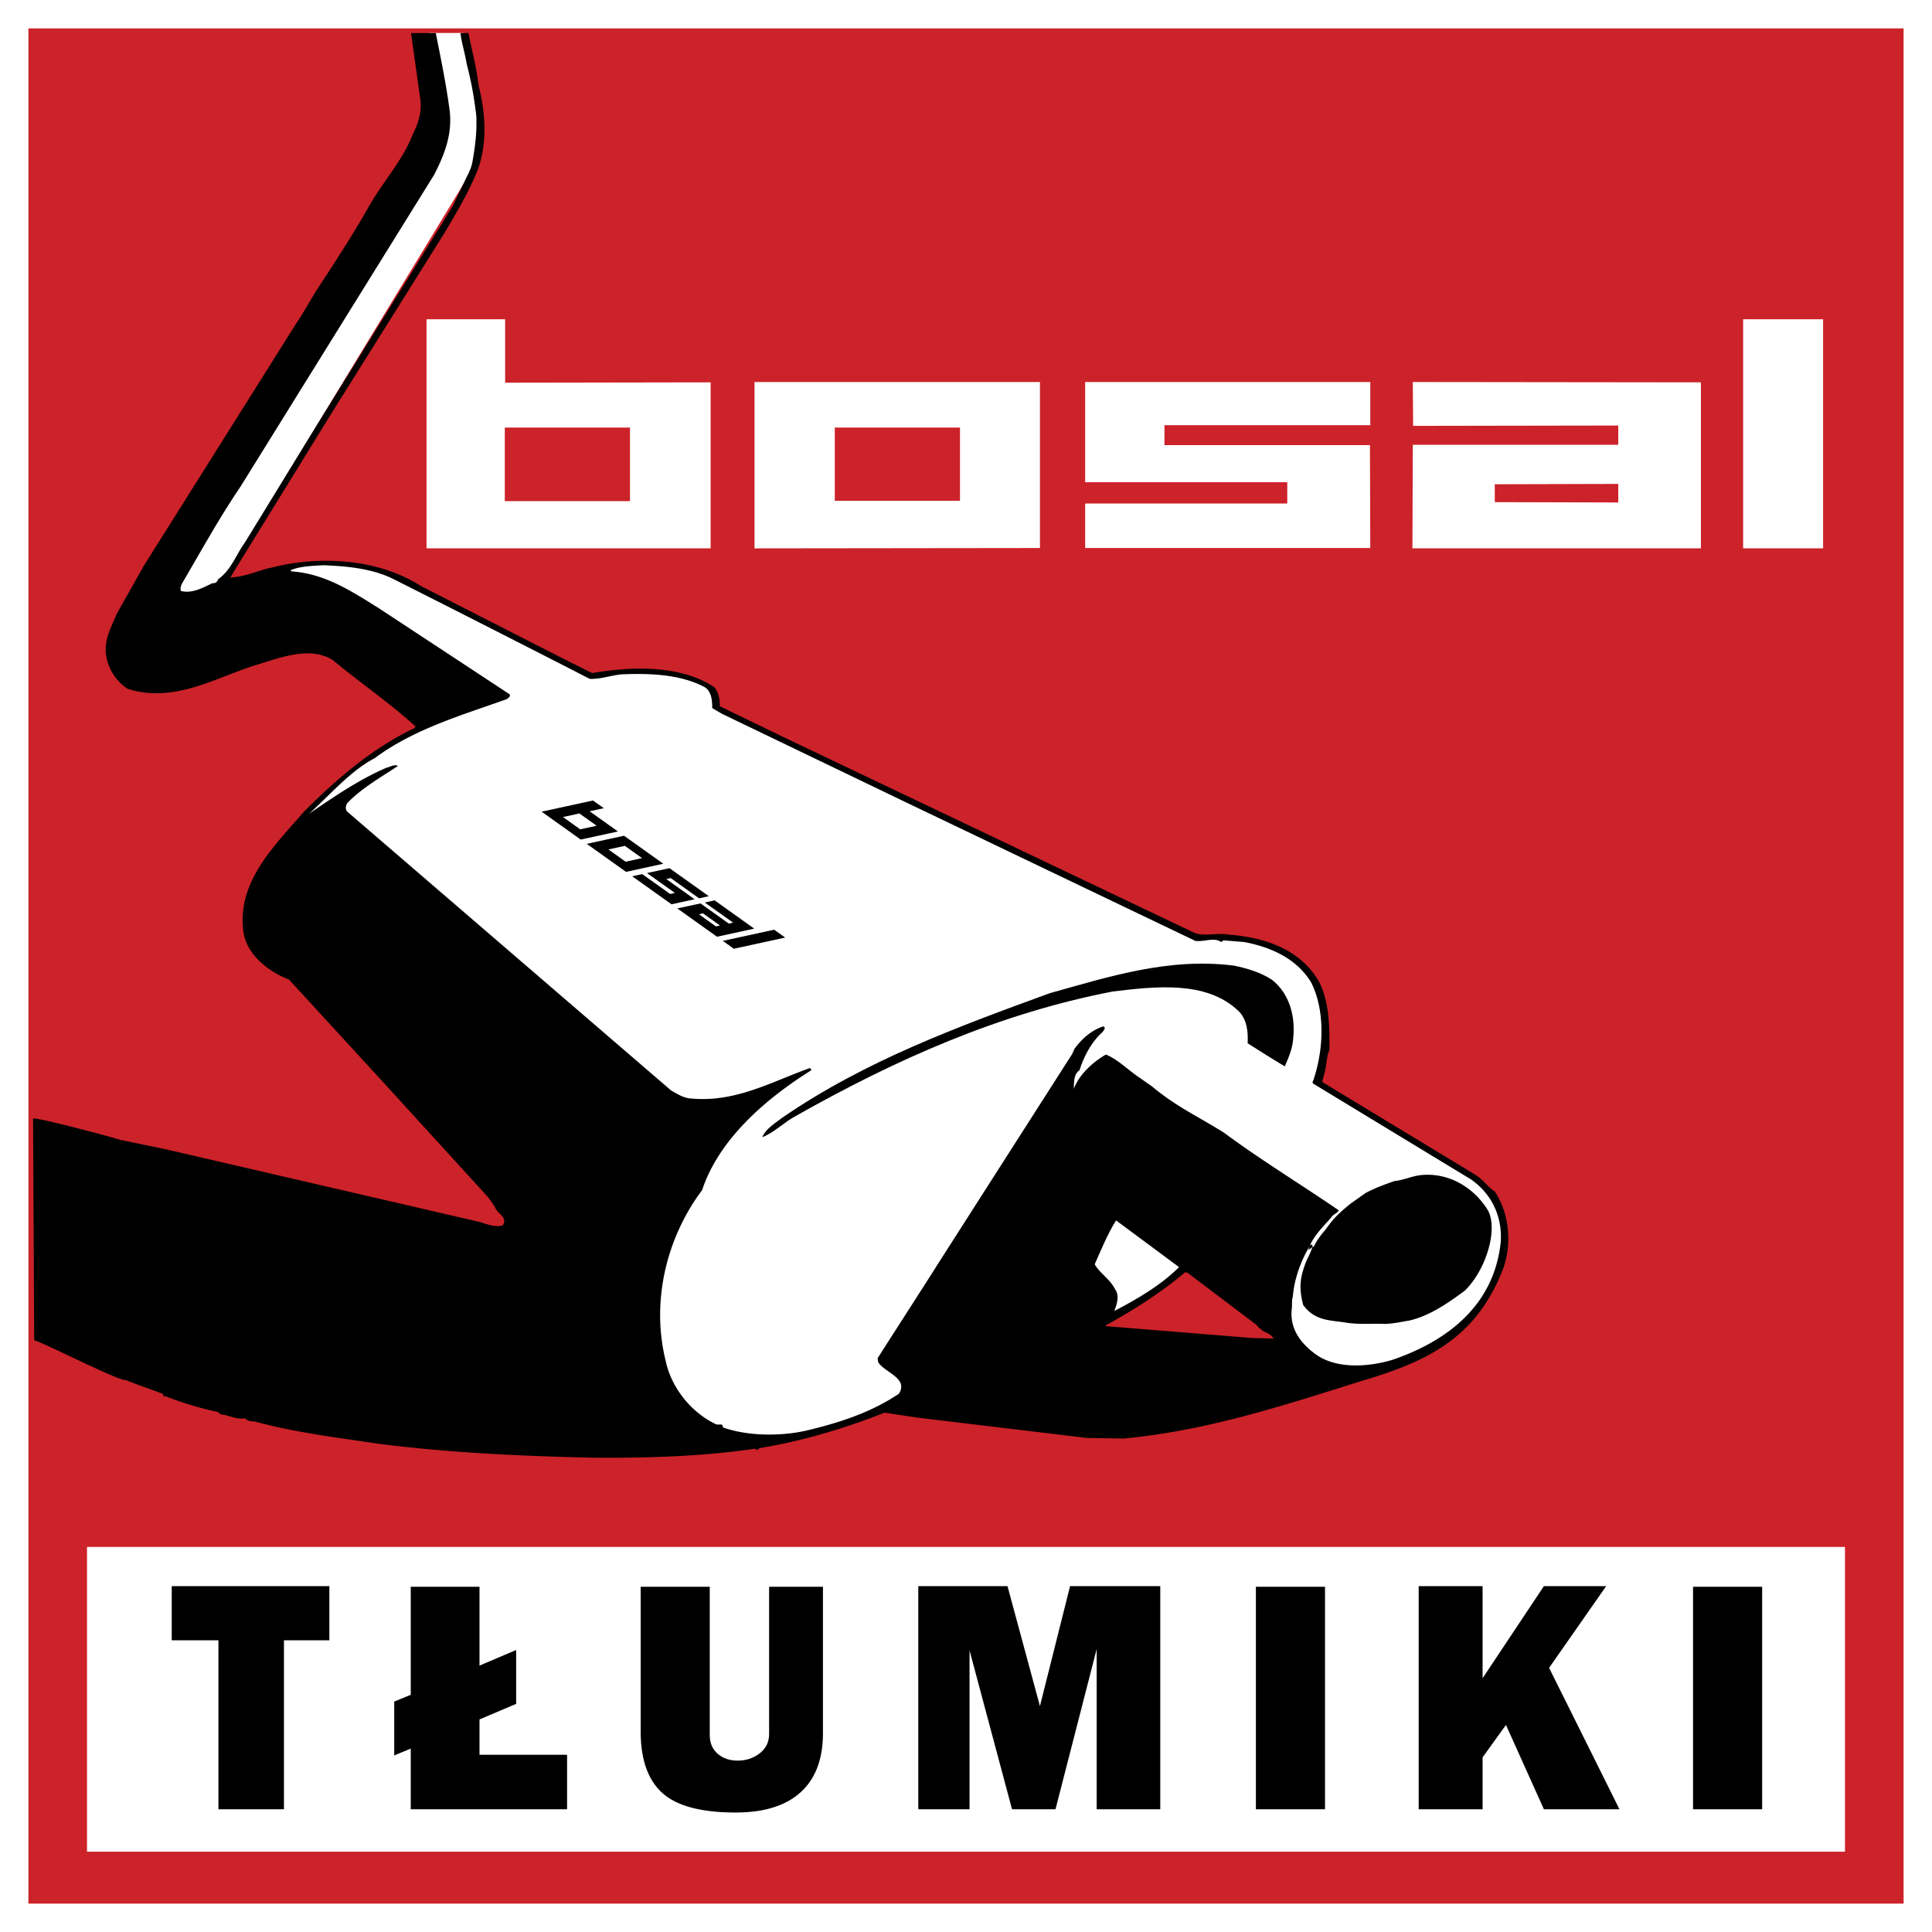 <svg xmlns="http://www.w3.org/2000/svg" width="2500" height="2500" viewBox="0 0 192.756 192.756"><g fill-rule="evenodd" clip-rule="evenodd"><path fill="#fff" d="M0 0h192.756v192.756H0V0z"/><path fill="#cc2229" d="M2.834 2.834h187.088v187.088H2.834V2.834z"/><path fill="#fff" d="M8.681 154.34h175.393v30.4H8.681v-30.4zM136.713 42.422h-20.535v1.987h20.502l.033 10.267h-28.447v-4.443h20.166v-2.121h-20.166v-9.999h28.447v4.309zM50.398 38.181l20.501-.034v16.562H42.554V31.852h7.844v6.329zm12.456 4.477h-12.49v7.338h12.49v-7.338zM103.756 54.676l-28.48.034V38.113h28.48v16.563zM83.288 42.658v7.305h12.489v-7.305H83.288zM169.703 54.709H140.92l.035-10.334h20.5v-1.919l-20.467.034-.033-4.376 28.748.034v16.561zm-8.248-6.429l-12.32.034v1.784l12.32.034V48.28zM181.891 54.709V31.852h-7.979v22.857h7.979z"/><path d="M21.793 180.512V163.65h-4.66v-5.402h15.728v5.402H28.33v16.861h-6.537v.001zm19.187-11.424v-10.777h6.86v7.865l3.657-1.555v5.373l-3.657 1.553v3.527h8.737v5.438H40.98v-6.053l-1.65.68v-5.371l1.65-.68zm22.94-10.777h6.893V173.1c0 .799.264 1.426.793 1.877.528.453 1.192.68 1.99.68.841 0 1.575-.242 2.2-.727.626-.486.938-1.127.938-1.926v-14.693h5.372v14.629c0 2.373-.636 4.229-1.909 5.566-1.489 1.553-3.754 2.33-6.796 2.33-3.171 0-5.49-.551-6.958-1.65-1.683-1.273-2.524-3.42-2.524-6.441v-14.434h.001zm27.698 22.201v-22.264h8.9l3.236 11.973 3.008-11.973h8.998v22.264h-6.344v-15.986l-4.109 15.986h-4.336l-4.24-15.857v15.857h-5.113zm33.683 0v-22.201h6.895v22.201h-6.895zm16.242 0v-22.264h6.375v9.189l6.117-9.189h6.213l-5.695 8.154 7.021 14.109h-7.539l-3.787-8.414-2.33 3.236v5.178h-6.375v.001zm27.373 0v-22.201h6.895v22.201h-6.895z"/><path fill="#fff" d="M42.78 3.292l-.187 12.157-28.056 45.357 6.639-.468 1.591-3.366 24.221-39.84.748-3.554-.374-4.208-1.122-6.078h-3.46z"/><path d="M43.481 3.3c.505 2.581 1.066 5.219 1.402 7.912.225 2.356-.617 4.376-1.571 6.228L24.01 48.527c-2.132 3.142-3.984 6.509-5.892 9.764-.056.168-.168.449-.056.673 1.123.281 2.188-.336 3.143-.785.281.056.505-.168.562-.393 1.291-.898 1.795-2.469 2.693-3.704l7.294-11.896 13.411-21.603 1.53-3.21c0-.112.168 0 0 0 .42-.795.445-1.255.561-1.964.216-1.317.322-2.514.266-3.86-.219-1.798-.462-3.247-.967-5.211-.14-.935-.552-2.254-.608-3.04l.79.002c.28 1.459.66 2.851.894 4.394.14.981.127.792.187 1.122.642 2.663.771 5.539-.127 8.063-.897 2.245-2.132 4.321-3.367 6.397l-11.11 17.731-9.932 16.104-.294.521c1.497-.14 2.292-.514 3.601-.889l.621-.138c4.882-1.234 10.662-.786 14.758 1.852l14.196 7.238 2.918 1.459c3.928-.673 8.81-.841 12.176 1.403.449.505.561 1.234.561 1.908l6.958 3.367 40.175 19.134c1.012.561 2.471.056 3.648.281 3.535.28 7.07 1.403 8.979 4.658 1.064 2.076 1.064 4.488 1.064 6.846-.336.729-.279 1.684-.561 2.523l-.168.674 15.375 9.314c.674.449 1.234 1.234 1.852 1.627 1.459 2.189 1.738 5.275.785 7.801-2.738 6.977-7.717 9.201-14.141 11.109-7.688 2.414-15.318 4.938-23.68 5.725l-3.646-.057-16.833-2.02-3.367-.506c-3.983 1.57-8.08 2.807-12.457 3.535-.112.057-.336.338-.449.057-5.331.785-10.83.953-16.497.896-7.126-.168-14.309-.504-21.21-1.402-4.152-.617-8.249-1.121-12.176-2.188-.393-.057-.729 0-1.01-.338-.897.17-1.627-.336-2.469-.393l-.224-.225c-1.796-.393-3.535-.896-5.219-1.57-.168.057-.28-.057-.28-.225-1.235-.506-2.525-.898-3.704-1.402-.505.225-8.646-3.955-9.151-3.955v-.225l-.112-21.898c.169-.225 8.479 2.006 8.703 2.117l4.601.955 31.254 7.238c.729.225 1.571.561 2.301.336.561-.842-.617-1.178-.786-1.852l-.673-.953-10.493-11.504-9.371-10.213c-2.188-.84-4.601-2.749-4.601-5.386-.337-4.657 3.311-8.136 6.116-11.391 3.311-3.311 6.846-6.341 10.998-8.305l.112-.168c-2.581-2.356-5.555-4.377-8.248-6.621-2.245-1.403-5.163-.281-7.351.393-4.208 1.234-8.36 3.984-13.13 2.469a4.89 4.89 0 0 1-2.188-3.703c-.057-1.459.617-2.581 1.122-3.816l2.693-4.77L29.567 32.25c.729-1.066 1.417-2.35 2.072-3.378 1.777-2.712 3.526-5.382 5.11-8.181 1.483-2.621 3.423-4.657 4.433-7.294.561-1.066.954-2.357.729-3.647l-.899-6.45h2.469zm74.994 123.68l-.225-.055c-2.523 2.131-5.219 3.814-7.967 5.33l.057.057 14.531 1.178 2.246.057c-.395-.338-.182-.326-1.094-.746-.168-.168-.533-.377-.646-.602l-6.902-5.219z"/><path d="M39.188 57.739a3300.564 3300.564 0 0 1 19.639 9.987c1.066.057 2.077-.336 3.199-.448 2.917-.112 5.892 0 8.304 1.291.674.449.729 1.347.729 2.076l.954.561 17.956 8.641 29.292 14.028c.896.112 1.852-.393 2.58.112l.225-.168 2.076.168c2.637.505 5.219 1.628 6.678 4.041 1.402 2.805 1.234 6.621.279 9.539 0 .225-.279.393-.055.561l15.711 9.539c2.02 1.402 3.143 3.646 2.975 6.229-.654 6.406-5.426 9.941-10.83 11.783-2.469.73-5.779.955-7.855-.729-1.459-1.123-2.426-2.602-2.146-4.51 0-1.029.047-.842.094-1.123.146-1.873.889-3.693 1.73-5.096.59-.297-.18 1.154-.352 1.496-.617 1.57-.842 2.596-.35 4.488 1.191 1.613 2.691 1.496 4.277 1.754 1.279.207 2.596.07 3.955.129 1.025-.059 1.627-.225 2.357-.338 2.035-.469 3.844-1.738 5.527-2.973 2.188-2.133 3.381-6.287 2.26-8.111-1.348-2.133-3.695-3.602-6.355-3.449-1.133.064-1.854.506-2.918.617-.955.338-1.809.635-2.861 1.18l-1.543 1.092c-1.355 1.121-1.684 1.473-2.498 2.611 0 0-.752.801-1.127 1.645l-.131.188c.365-.469-.262.082-.43.139.375-1.262 1.449-2.273 2.291-3.227.113-.281.574-.371.742-.709-3.758-2.58-7.742-4.994-11.445-7.742-2.693-1.684-4.77-2.598-7.182-4.617l-1.18-.826c-1.123-.73-2.189-1.852-3.422-2.357-1.291.73-2.695 2.02-3.199 3.424 0-.617 0-1.516.561-1.852.449-1.404 1.18-2.807 2.301-3.816.111-.168.393-.449.057-.561-1.178.393-2.133 1.234-2.861 2.244l-.225.504-13.243 20.707c-2.02 3.197-4.096 6.396-6.172 9.65l.057.393c.673 1.066 3.029 1.572 2.076 3.143-2.75 1.852-5.835 2.861-9.09 3.646-2.581.617-5.947.617-8.473-.279 0-.506-.449-.168-.729-.336-2.469-1.18-4.433-3.648-4.994-6.342-1.459-5.947.112-12.289 3.647-17.002 1.684-5.105 6.397-9.146 10.886-11.951 0-.168-.168-.281-.281-.168-3.759 1.346-7.35 3.422-11.783 2.973-.729-.057-1.291-.449-1.908-.785L34.7 81.025c-.281-.225-.225-.617-.056-.897 1.459-1.515 3.367-2.581 5.05-3.704-.337-.224-.786.112-1.123.168-2.75 1.178-5.274 2.918-7.744 4.601 2.076-1.852 4.097-4.265 6.565-5.555 3.928-2.918 8.641-4.264 13.187-5.892.112-.112.449-.28.224-.505l-12.961-8.529c-2.694-1.683-5.387-3.479-8.754-3.703l-.112-.112c.897-.393 2.188-.449 3.367-.505 2.412.112 4.769.337 6.845 1.347z" fill="#fff"/><path d="M126.893 97.746c1.795 1.402 2.355 3.703 2.131 5.836-.055 1.01-.449 1.908-.842 2.807-1.234-.73-2.469-1.516-3.703-2.301.057-1.123-.055-2.414-.953-3.256-3.199-3.029-8.305-2.412-12.514-1.908-11.334 2.189-21.659 6.791-31.591 12.402-1.178.617-2.188 1.684-3.367 2.133.337-.842 1.291-1.404 2.021-1.965 8.248-5.668 17.45-9.035 26.652-12.4 5.836-1.627 11.896-3.592 18.406-2.75 1.346.28 2.637.674 3.76 1.402z"/><path d="M117.633 126.42c-1.852 1.852-4.207 3.199-6.453 4.377.225-.617.562-1.516.057-2.189-.449-.953-1.516-1.57-2.02-2.469.674-1.514 1.291-3.029 2.133-4.377l6.283 4.658z" fill="#fff"/><path d="M69.746 89.624l-2.825-2.016-.445.097 2.823 2.013-2.302.503-3.919-2.795.997-.217 2.785 1.983.474-.103-2.784-1.983 2.246-.489 3.919 2.795-.969.212zM58.828 80.942l2.824 2.013-3.713.808-2.464-1.757-1.229-.876-.209-.149 5.127-1.115 1.078.768-1.414.308zm.698 1.443l-1.717-1.226-1.642.357 1.72 1.226 1.639-.357zM62.46 86.986l-3.921-2.796 3.721-.808 3.918 2.794-3.718.81zm-.117-2.594l-1.641.356 1.716 1.225 1.642-.357-1.717-1.224zM71.534 93.458l-3.959-2.824 2.317-.5 2.818 2.011.432-.094-2.822-2.006.98-.217 3.948 2.821-3.714.809zm.299-1.122l-1.696-1.208-.401.088 1.686 1.209.411-.089zM73.212 94.656l5.128-1.115-1.1-.785-5.128 1.115 1.1.785z"/></g></svg>